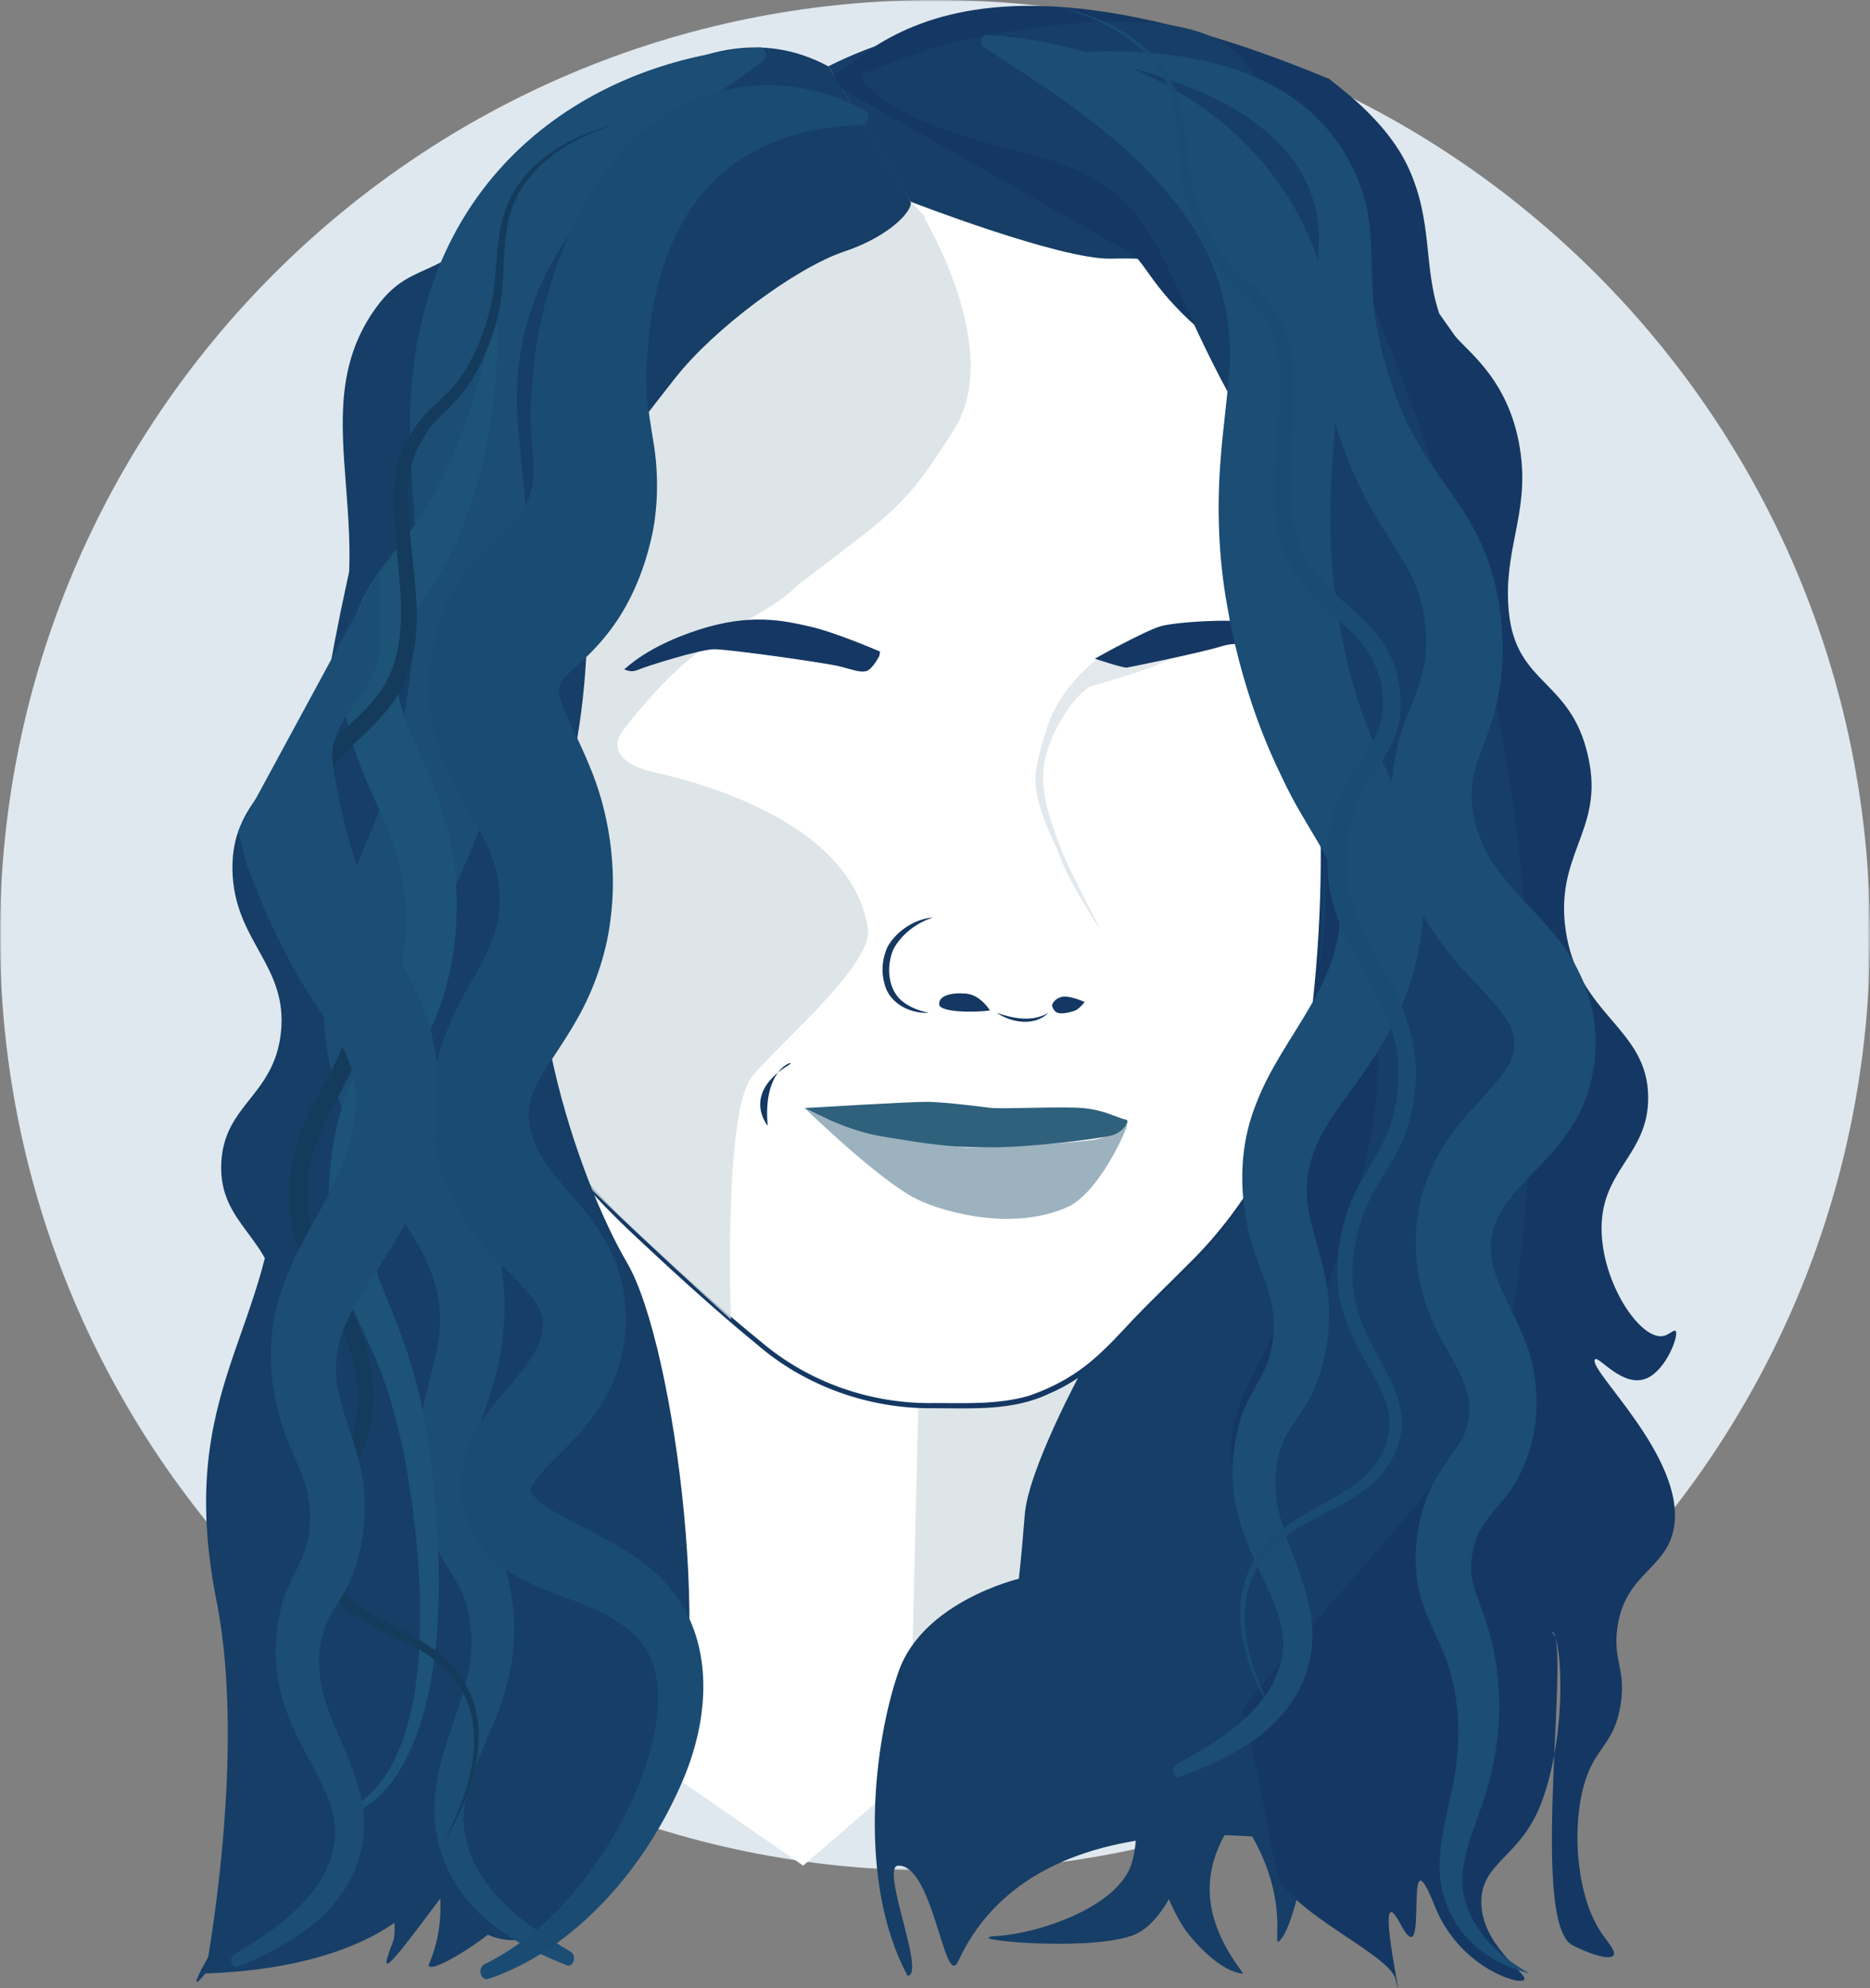 <?xml version="1.0" encoding="UTF-8"?>
<svg xmlns="http://www.w3.org/2000/svg" xmlns:xlink="http://www.w3.org/1999/xlink" id="Calque_1" viewBox="0 0 520.26 552.99">
  <rect x="0" y="0" width="520.26" height="552.99" fill="#808080" stroke="none"/>
  <defs>
    <mask id="mask" x="0" y="0" width="520.26" height="520.26" maskUnits="userSpaceOnUse">
      <g id="mask-2">
        <polygon id="path-1" points="0 0 520.26 0 520.26 520.26 0 520.26 0 0" style="fill: #fff; fill-rule: evenodd;"></polygon>
      </g>
    </mask>
  </defs>
  <g id="Page-1">
    <g id="Group-94">
      <g id="Group-3">
        <g style="mask: url(#mask);">
          <path id="Fill-1" d="M520.26,260.13c0,143.66-116.46,260.13-260.13,260.13S0,403.79,0,260.13,116.46,0,260.13,0s260.13,116.46,260.13,260.13" style="fill: #dfe8ef; fill-rule: evenodd;"></path>
        </g>
      </g>
      <g>
        <g>
          <g>
            <path d="M154.67,110.07l-18.33,86.18s8.42,66.37,9.16,74.79c.74,8.42,1.57,13.44,2.23,20.09s3.96,16.56,5.28,19.86,4.62,10.57,10.24,18.16c5.61,7.59,44.91,43.25,55.14,49.86,10.24,6.6,22.78,11.56,38.63,11.89,15.85.33,24.76,0,31.37-2.64,6.6-2.64,13.87-5.94,24.1-17.17,10.24-11.23,23.11-22.12,30.38-32.03,7.26-9.91,19.48-29.06,22.45-53.49,2.97-24.43,3.96-51.51,1.65-76.93-2.31-25.42,2.97-70.33,3.3-71.65s-13.54-48.87-14.2-50.19-40.28-48.54-40.28-48.54h-55.47l-42.26,14.2-30.38,26.08-23.77,24.1-9.25,7.43Z" style="fill: #fff;"></path>
            <polygon points="164.08 317.1 166.56 479.55 223.45 518.9 314.65 439.93 314.65 352.27 245.8 368.61 164.08 317.1" style="fill: #fff;"></polygon>
          </g>
          <polygon points="255.5 390.49 252.74 505.72 333.75 433.79 338.26 372.24 331.33 371.42 314.65 368.78 299.42 382.67 289.17 387.95 274.01 391.34 255.5 390.49" style="fill: #d5dee2; isolation: isolate; opacity: .8;"></polygon>
        </g>
        <path d="M154.67,110.07c.04-.07-18.09,86.63-18.01,86.14,4.02,29.16,8.38,66.15,11.61,95.07,1.92,13.49,7.26,26.54,15.4,37.49,7.15,8.38,15.56,15.7,23.61,23.22,7.87,7.14,15.83,14.2,24.08,20.9,13.43,11.55,30.91,17.67,48.6,17.35,8.74,0,17.73.45,26.19-1.99,4.93-1.67,9.75-4.01,14.01-7.02,5.82-4.06,10.48-9.32,15.33-14.49,4.93-5.13,10.07-10.04,15.05-15.06,17.4-16.96,30.12-40.29,33.68-64.4,3.19-24.54,4.12-49.45,2.37-74.15-.64-7.05-1-14.22-.91-21.31.24-18.24,1.65-36.4,3.88-54.49,0,0,.06-.36.06-.36,0-.05.03-.15.02-.15-.23-.95-.43-2.12-.72-3.12-4.07-15.38-8.5-30.79-13.14-46-.2-.87-.79-1.32-1.31-2.04,0,0-1.66-2.07-1.66-2.07-7.05-8.77-29.94-35.97-37.4-45.01,2.34.4-56.16.06-54.93.09,0,0-42.31,14.06-42.31,14.06.48-.37-30.5,26.04-30.36,25.91,0,0-23.86,24.02-23.86,24.02,0,0-9.27,7.4-9.27,7.4h0ZM154.67,110.07s9.22-7.46,9.22-7.46c-.02.02,23.69-24.19,23.68-24.19.12-.06,30.26-26.24,30.4-26.26.07-.02,42.22-14.33,42.29-14.35.07-.01,55.47-.06,55.55-.07,0,0,.24,0,.24,0l.16.19c7.71,9.15,30.35,36.19,37.52,44.93,0,0,1.68,2.07,1.68,2.07.56.68,1.29,1.51,1.51,2.41,4.9,16.14,9.78,32.31,13.9,48.67.12.44.17,1.08.05,1.56-2.49,21.5-4.25,43.22-3.53,64.86,2.16,24.77,2.36,49.73-.21,74.49-.54,5.26-1.06,10.69-2.12,15.9-2.38,12.3-7.25,24.02-13.56,34.8-1.82,3.07-3.75,6.08-5.79,9-8.09,11.81-19.25,20.95-29.02,31.23-2.38,2.53-4.9,5.26-7.36,7.72-5.1,5.02-11.01,9.38-17.64,12.16-9.84,4.67-21.09,3.97-31.69,3.94-17.89.3-35.85-6.03-49.38-17.77-8.26-6.74-16.21-13.83-24.08-21.01-8.11-7.6-16.51-14.93-23.71-23.44-10.6-13.93-15.64-31.42-16.73-48.61-1.39-14.15-3.11-28.19-4.84-42.28,0,0-5.16-42.25-5.16-42.25-.05-.1,18.64-86.11,18.64-86.22h0Z" style="fill: #143863;"></path>
        <path d="M230.45,18.45l22.87,37.64s41.52,16.1,55.63,15.85c14.12-.25,23.03,0,30.96,15.85,7.92,15.85,16.87,104.9,23.79,124.76,6.92,19.86,4.56,27.13,4.56,27.13,0,0-.71,22.47-1.08,27.06s-1.47,18.67-2.69,24.39c-1.22,5.72-4.73,19.98-10.33,29.79-5.6,9.8-13.07,21.34-20.82,29.09-7.75,7.75-32.67,31.81-32.67,31.81,0,0-14.58,26.91-15.57,39.46-.99,12.55-1.65,17.83-1.65,17.83,0,0-26.57,6.27-33.43,25.75-6.85,19.48-11.62,58.49,2.48,84.68,5.27-.18-7.84-30.56-2.57-30.64,9.9-.16,12.81,34.89,16.68,26.53,23.97-51.79,106.98-30.88,108.46-30.86,10.9-21.45,28.61-43.8,31.21-58.79,2.6-14.98,11.39-23.28,14.36-35.17,2.97-11.89,1.49-59.43-8.42-104.01-2.97-48.04-7.43-60.42-6.93-69.83.5-9.41,5.35-22.78-14.16-78.75-6.14-24.76-8.09-59.43-37.33-104.01-29.24-44.58-70.09-72.31-123.34-45.57Z" style="fill: #163e66;"></path>
        <path d="M314.65,492.6s6.93,34.34,16.18,45.57c9.25,11.23,15.05,10.73,15.05,10.73-7.78-10.4-16.48-26.63.25-46.25,16.73-19.62-31.48-10.05-31.48-10.05Z" style="fill: #163e66;"></path>
        <path d="M368.14,490.26s-6.11,42.31-11.72,49.07c-5.61,6.76,16.4-33.64-62.96-74.69,5.5-7.37,47.75-15.27,47.75-15.27l26.93,40.89Z" style="fill: #163e66;"></path>
        <path id="Fill-24" d="M404.7,93.32c3.81,4.74,15.82,12.75,18.42,33.2,2.13,16.75-4.94,26.62-3.36,43.48,2.01,21.42,18.31,18.56,22.51,42.58,3.26,18.63-9.6,25.47-6.7,45.99,3.41,24.08,22.88,27.1,22.98,46.64.08,16.54-13.84,20.19-12.93,38.1.76,14.76,11.11,29.67,17.24,28.25,1.65-.38,2.93-1.94,3.35-1.31.88,1.3-2.72,10.88-8.14,13.14-6.68,2.79-13.53-6.68-14.36-5.26-1.81,3.1,25.25,27.27,22.02,46.64-1.98,11.87-13.8,12.72-15.8,28.25-1.16,9.03,2.5,11.34.96,21.02-1.93,12.07-7.5,11.45-10.53,23.65-3.06,12.31-1.5,30.25,5.27,40.07,1.58,2.29,3.8,4.67,3.35,5.91-.69,1.89-7.06-.34-11.49-2.63-12.57-6.49.48-90.48-6.22-87.05,3.11-1.94,5.3,26.75-2.39,47.3-5.73,15.31-16.68,16.52-16.76,27.59-.09,12.04,12.79,19.93,11.97,21.68-.89,1.9-18.1-3.23-24.9-20.37-9.47-23.88-.97,21.19-9.58,4.93-8.16-15.4,1.97,28.62-1.36,15.29-1.75-7.02-31.01-19.19-33.2-30.12-1.7-8.47-6.19-34.34-8.77-42-4.86-14.43,7.74-25.89,5.75-46.48-1.5-15.47-9.05-13.59-9.58-26.77-.75-18.96,14.55-30.53,18.91-56.5,1.02-6.06,1.52-12.01,1.52-12.01.84-11.73-.71-19.36,1.83-47.77,2.35-26.23,3.95-23.54,4.07-37.77.11-12.09-1.05-13.95-4.55-54.86-1.33-15.5-1.33-17.15-2.27-22.17-3.5-18.51-7.91-19.64-11.13-35.64-3.93-19.53,1.17-25.28-4.19-35.48-3.89-7.39-6.69-4.58-17.84-15.77-10.93-10.97-10.75-16.19-17.24-18.39l-84.51-48.04c7.52,11.3,21.91-49.03,142.92,1.39.66,1.01,15.6,10.69,22.02,24.96,6.71,14.93,3.97,26.96,8.44,40.26l4.26,6.03Z" style="fill: #143863; fill-rule: evenodd;"></path>
        <path d="M259.67,13.19s69.5-18.52,86.41,3.8c16.92,22.33,107.99,182.43,71.58,367.05-3.73,18.94-75.61,88.32-79.41,103.92-3.8,15.6-9.99,46.06-23.61,50.52-13.62,4.46-49.12.74-37.31,0s33.1-7.99,37.31-19.59c4.21-11.61-.97-43.55-.97-43.55,0,0,83.95-146.27,67.6-193.49-16.35-47.22-5.95-115.57-34.18-163.12-28.23-47.55-20.85-66.2-63.54-76.56s-44.18-21.51-44.18-21.51l20.31-7.48Z" style="fill: #163e66;"></path>
        <path d="M223.85,308.19s20.76,20.18,31.16,25.3c8.22,4.04,27.62,9.04,42.64,1.94,8.09-4.46,14.88-19.04,16.03-22.67,0,0-4.97,3.68-9.76,4.34-4.79.66-32.19,2.64-35.99,1.98-3.8-.66-31.95-5.61-33.06-6.11s-6.4-2.15-11.02-4.79Z" style="fill: #9db2bf;"></path>
        <path d="M276.02,308.19c4.71.25,19.32-.5,25.26,0s9.86,2.85,11.97,3.22c1.4.25-.84,3.4-3.6,4.29-2.77.89-22.05,3.44-34.9,3.44s-21.02-1.79-27.7-2.78c-6.69-.99-12.96-2.97-23.2-8.17,0,0,28.52-1.73,33.84-1.73s18.33,1.73,18.33,1.73Z" style="fill: #2f617c;"></path>
        <path d="M259.67,255.19c-4.56,1.35-8.91,4.68-11.13,8.86-1.79,4.19-1.66,9.75,1.34,13.33,2.09,2.33,5.25,3.66,8.55,4.31-5.12.33-10.94-2.53-12.33-7.94-.98-3.47-.69-7.18.85-10.46,2.5-4.4,7.68-7.82,12.72-8.09h0Z" style="fill: #153860;"></path>
        <path d="M275.4,281.04s-2.5-4.31-6.64-4.68c-4.14-.37-7.6.59-7.48,2.96.12,2.37,10.4,2.31,14.12,1.72Z" style="fill: #143863;"></path>
        <path d="M277.34,281.69c4.62,1.65,9.92,2.65,14.36,0-3.8,3.83-10.29,2.84-14.36,0h0Z" style="fill: #153860;"></path>
        <path d="M292.7,279.74c-.15-.6,1.3-2.73,3.87-2.54,2.57.2,5.19,1.52,5.19,1.52,0,0-1.48,1.87-2.57,2.31s-4.04,1.29-5.33.49c-.57-.35-1.01-1.19-1.16-1.79Z" style="fill: #143863;"></path>
        <path d="M219.61,296.1c2.31-1.46-7.63.33-6.01,17.03,0,0-7.56-8.82,6.01-17.03Z" style="fill: #143863;"></path>
        <path d="M257.13,60.62s22.1,36.42,8.49,58.53c-13.85,22.12-16.51,22.78-43.25,43.25-13.12,12.74-24.9,9.91-48.7,40.28-6.51,8.3,5.66,11.47,7.26,11.85,7.3,1.72,55.76,11.92,60.59,43.95.97,10.21-24.25,31.22-32.27,40.94-8.02,9.72-5.9,67.59-5.9,67.59,0,0-49.43-44.93-50.65-48.82-1.22-3.89-31.04-22.87-35.66-47.17-4.62-24.3,18.59-43.13,19.32-46.77s3.14-28.51,3.14-28.51l3.71-31.68,4.17-19.63,5.36-25.22,38.78-27.01,32.32-23.82,27.22-14.82,6.32,6.8-.24.24Z" style="fill: #d5dee2; isolation: isolate; opacity: .8;"></path>
        <path d="M230.45,18.45s21.96,35.66,22.87,37.64c.91,1.98-5.12,9.41-18.45,13.87-13.33,4.46-36.11,21.3-47.01,35.17-10.9,13.87-24.76,31.7-25.26,37.64-.5,5.94,5.45,48.54-8.42,87.66-13.87,39.13,6.93,98.07,20.31,120.85,13.37,22.78,25.2,114.79,10.65,143.44-42.84,84.38-64.29,22.77-65.78,29.11s-18.17,23.58-62.25,25.07c0,0,11.68-60.61,3.15-103.53-11.97-60.27,16.66-74.77,17.16-123.81s14.36-184.74,44.58-234.27S193.8-1.36,230.45,18.45Z" style="fill: #163e66;"></path>
        <path d="M244.82,181.22s-12.2-5.29-19.32-6.92c-7.43-1.7-16.67-3.8-31.04.83-14.36,4.62-20.14,10.57-20.8,11.06,1.49.5,2.15.83,4.13,0,1.98-.83,16.84-5.61,20.97-5.61s30.87,3.76,34.96,4.79c3.43.87,5.32,1.67,7.14,1.33,1.82-.34,3.8-4.3,3.8-4.3l.17-1.17Z" style="fill: #143863;"></path>
        <path d="M310.53,179.71c-10.26,5.81-16.92,15.55-18.97,21.88-4.1,12.65-3.57,15.21-3.4,17.27.68,7.01,5.86,17.09,6.2,17.94,1.37,4.1,2.91,7.01,5.64,11.79,2.91,5.13,5.81,9.74,5.98,9.57,0,0-2.56-4.79-6.49-12.82-1.88-3.76-3.25-6.49-3.93-8.38-3.76-9.4-6.22-17.09-5.03-24.78.85-5.81,6.32-17.09,12.65-21.19,5.64-1.71,38.12-10.6,17.26-10.77-3.76-1.71-5.98,1.03-9.74-.68h0l-.17.17Z" style="fill: #b8c6d1; isolation: isolate; opacity: .4;"></path>
        <path d="M304.58,183.21s14.2-7.92,18.49-9.08c4.29-1.16,21.13-2.31,27.9-.66,6.77,1.65,11.89,3.96,11.89,3.96l-1.16,4.46s-5.12-.66-8.25-.99-7.76-2.97-13.54-1.16c-5.78,1.82-25.42,5.78-26.42,5.94s-8.92-2.48-8.92-2.48Z" style="fill: #143863;"></path>
        <path id="Fill-38" d="M274.6,9.7c44.5,2.78,95.19,29.64,97.29,91.88.18,6.59-.23,13.73-.72,20.29-1.11,14.03-1.69,26.55-.05,40.22.83,7.94,2.22,16.12,4.11,23.7,1.28,5.12,2.77,10.09,4.64,14.96,2.9,7.83,7.11,15.59,10.66,23.79,6.69,14.69,7.06,31.09,2.46,46.8-2.85,10.05-8.45,19.82-13.78,27.25-8.23,11.87-18.04,21.92-15.1,38.19,1.62,9.05,5.83,18.35,5.67,28.35-.01,7.76-1.38,15.34-4.62,22.22-2.7,5.85-6.28,8.98-8.37,14.15-2.55,6.68-2.51,13.88-.38,21.29,2.24,8.04,6.86,17.03,8.27,26.3,2.73,16.96-7.03,29.76-18.68,36.75-5.66,3.56-11.78,6.22-17.81,8.34-.79.28-1.62-.28-1.85-1.25-.21-.9.16-1.84.85-2.19,11.12-5.97,28.26-15.71,29.76-32.11,1.07-17.98-20.56-32.21-12.07-63.05,2.37-8.74,8.51-13.93,9.2-22.81.16-1.13.22-2.37.28-3.49.21-6.47-1.83-11.3-4.08-17.47-5.42-13.84-6.59-30.17-.98-44.36,7.41-20.01,25.28-34.12,23.45-57.46-1.45-11.55-9.32-19.09-16.15-33.92-2.87-5.86-5.44-12.04-7.64-18.35-3.26-9.41-5.82-19.23-7.54-29.19-2.43-13.47-2.94-27.6-1.78-41.31.51-6.95,1.62-15.07,2.21-22.01,1.84-18.53-4.03-35.34-14.57-48.55-8.67-11.2-19.27-19.98-30.55-28.12-2.96-2.06-6.6-4.73-9.64-6.64-4.33-3-8.83-5.63-13.28-8.69-.77-.47-1.07-1.66-.64-2.58.3-.64.86-.99,1.42-.95" style="fill: #1b4d75; fill-rule: evenodd;"></path>
        <path id="Fill-40" d="M296.64,14.7c28.57-1.98,70.76,1.48,82.82,39.92,2.67,9.11,1.84,19.1,2.53,28.06.27,3.79.84,7.59,1.58,11.27,1.17,5.35,2.65,10.33,4.45,15.4,3.05,8.62,7.47,16.07,12.43,23.1,2.84,4.1,6.11,8.47,8.63,12.92,2.59,4.4,4.8,9.46,6.23,14.62,1.48,5.23,2.31,10.69,2.61,16.17l.16,3.26c-.04,2.05-.02,4.79-.24,6.79-.4,5.58-1.77,11.62-3.43,16.4-1.32,3.9-2.65,7.03-3.46,9.53-3.13,8.82-1.07,18.35,3.25,26,3.84,6.8,10.93,13.25,16.5,19.7,9.49,10.45,15.66,24.76,12.33,41.1-5.61,28.42-35.36,31.66-26.64,56.44,3.07,8.01,8.38,15.91,10.17,25.22,2.54,12.15-.08,25.59-6.94,34.76-4.12,5.58-8.68,8.96-9.88,16.28-1.11,5.75-.16,8.57,1.93,14.39,1.15,3.18,2.48,6.88,3.39,10.75.68,2.79,1.23,5.97,1.54,8.86,1.5,12.37-.38,25.32-4.37,36.63-4.76,13.45-9.05,22.73-.31,35.09,3.64,5.01,8.57,8.63,13.53,11.52-5.51-1.46-11.04-3.86-15.86-8.36-4.98-4.68-8.69-11.88-9.04-19.93-.39-11.05,3.82-20.89,4.79-31.44.82-7.66.33-15.42-1.48-22.78-1.25-4.83-3.12-8.9-5.31-13.56-1.49-3.2-2.84-6.6-3.7-10.22-1.86-8.35-1.03-16.6,1.49-24.32,1.59-5.08,5.12-10.43,7.49-13.62,1.89-2.63,3.11-4.5,3.77-6.2,1.35-3.45,1.59-7.83.54-11.39-1.74-5.69-4.52-9.35-7.41-15.04-4.1-7.62-6.98-16.99-6.84-26.35-.23-14.72,6.57-27.4,15.03-36.49,3.72-4.23,7.91-8.24,10.56-12.63,2.41-3.76,2.46-8.73-.01-12.44-2.57-4.26-6.68-8.2-10.32-12.16-6.88-7.17-15.14-17.81-18.73-29.49-4.38-12.99-4.6-28.65.26-41.21,2.65-7.36,5.22-11.78,5.92-18.98l.04-.92.11-1.84c0-3.51-.31-7.17-.97-10.54-.29-1.01-.6-2.47-.95-3.45l-.3-.84c-.21-.56-.36-1.14-.61-1.71l-.76-1.72c-.13-.29-.24-.58-.39-.87-3.82-7.54-8.38-13.25-12.84-21.81-8.56-16.32-13.51-35.58-13.69-55.11-.11-6.85.95-13.85.64-20.07-3.23-34.23-47.61-44.01-70.25-48.73" style="fill: #1b4d75; fill-rule: evenodd;"></path>
        <path id="Fill-58" d="M294.92,2.14c14.03,2.79,28.62,11.01,32.89,25.4,2.46,8.23,1.89,17.15,4.21,25.29,1.38,5.41,3.63,10.59,6.46,15.4,2.85,5.08,6.79,8.52,11.21,12.38,4.31,4.13,7.66,9.64,9.24,15.38,1.46,5.73,1.25,11.75,1.04,17.57-.56,16.06-4.58,34.63,7.46,47.56,3.61,4.09,8.17,7.51,12.41,11.74,4.35,4.23,7.92,9.81,9.11,15.84,1.28,6.04,1.03,12.68-1.76,18.3-2.63,5.31-6.4,9.51-8.86,14.67-2.31,4.82-3.52,10.15-3.85,15.55-.9,11.21,3.87,21.26,9.5,30.88,9.14,15.23,13.11,29.43,7.14,46.84-2.4,6.87-7.12,12.66-10.21,19.07-2.39,4.89-3.76,10.31-4.42,15.69-.61,5.4-.07,10.85,1.65,16.03,1.7,5.21,4.51,10.05,7.25,15.16,3.24,5.82,5.9,12.87,4,19.6-1.33,5.15-4.54,9.82-8.69,13.11-4.69,3.78-10.04,6.21-15.06,8.89-10.66,5.25-18.52,12.86-19.23,25.21-.7,11.4,4.14,22.34,9.67,32.12-6.08-9.62-11.4-20.57-11.04-32.19.12-8.88,4.73-17.38,11.99-22.58,6.79-5.18,15.39-8.3,21.76-13.68,5.1-4.25,8.49-10.81,7.68-17.44-.54-4.06-2.34-7.65-4.35-11.3-2.75-4.92-5.83-9.98-7.79-15.63-3.6-9.92-2.68-20.93.77-30.74,2.36-6.84,6.94-12.75,10.01-19.13,2.34-4.9,3.48-10.27,3.85-15.66,1.47-18.79-11.09-30.2-17.09-46.73-4.06-11.4-3.32-24.27,1.88-35.24,2.46-5.19,6.42-9.71,8.91-14.63,4.51-9.66,1.4-21.3-6.3-28.65-3.83-3.93-8.5-7.5-12.47-12.07-8.55-9.36-10-21.76-9.19-33.72.3-5.77.9-11.45,1.27-17.09.33-6.79.83-13.84-1.86-20.21-1.76-3.69-3.75-7.26-6.76-10.14-4.19-3.74-8.75-8.18-11.41-13.3-2.84-5.12-5.08-10.58-6.35-16.28-2.1-8.47-1.2-17.1-3.35-25.42-3.72-14.1-17.76-22.44-31.3-25.84" style="fill: #1a4b72; fill-rule: evenodd;"></path>
        <path id="Fill-24-2" data-name="Fill-24" d="M234.87,25.63l-45.69,4.05-52.83,72.72s-28.48,92.12-30.71,97.03-8.17,87.63-8.17,87.63l23.36,141.94,20.2,40.86c0,6.69,12.05,12.74,14.15,24.55.1.57.28,1.73.14,3.23-.79,8.37-10.42,14.24-11.5,12.82-.83-1.09,4.33-5.19,4.16-10.98-.21-7.28-8.63-10.22-21.62-19.41-13.84-9.79,10.61,40.44,6.15,28.09-4.5-12.46-1.46-23.72-3.52-24.02-2.17-.32-7.64,11.87-5.51,22.77,1.61,8.26,6.2,8.64,6.56,15.33.52,9.59,3.05-5.47,3.34,3.88.31,9.85-6.06,8.92-7.02,10.9-1.02,2.09-2.23-18.7-5.14-28.27-2.94-9.69,1.08,24.53-1.86,15.09-2.28-7.3-9.15-3.9-15.8-13.64-6.18-9.04-4.44-18.11-10.03-20.34-3.45-1.38-3.59,15.87-11.07,26.35-11.72,3.08-35.45,45.3-25.34,32.69.33-1.19,12.88-21.54,12.13-42.98,3.71-15.65,12.02-22.82,6.74-38-6.53-18.79-12.36-33.73-12.68-47.86-3.43-16.7,15.47-34.24,14.1-57.34-1.11-18.61-16.62-21.73-15.85-39.18.72-16.39,14.62-18.64,16.58-36.21,2.12-19.05-13.2-25.5-13.47-45.55-.25-19.26,13.77-23.1,24.6-47.51,19.61-44.2-5.86-77.8,14.61-107.65,10.33-15.07,17.39-7.32,34.59-26.58,22-24.62,72.27-23.27,88.6-39.35" style="fill: #163e66; fill-rule: evenodd;"></path>
        <path d="M94.5,480.17s18.5,50.34,14.82,59.91-2.71,9.25,12.41-11.02c15.12-20.27,27.39-48.88,27.39-48.88h-54.62Z" style="fill: #163e66;"></path>
        <path d="M76.92,454.01s59.82,51.71,42.48,92.15c-2.41,5.63,33.38-15.58,35.85-33s-78.33-59.16-78.33-59.16Z" style="fill: #163e66;"></path>
        <path id="Fill-38-2" data-name="Fill-38" d="M211.39,13.2c.56-.04,1.13.34,1.42,1.05.43,1.01.12,2.32-.64,2.84-4.45,3.37-8.95,6.27-13.28,9.57-3.04,2.1-6.68,5.04-9.64,7.31-11.28,8.96-21.88,18.63-30.55,30.96-10.55,14.54-16.42,33.04-14.57,53.45.59,7.63,1.7,16.58,2.21,24.23,1.16,15.09.65,30.65-1.78,45.48-1.72,10.96-4.28,21.77-7.54,32.13-2.19,6.94-4.77,13.75-7.64,20.2-6.83,16.33-14.69,24.63-16.15,37.34-1.84,25.7,16.03,41.24,23.45,63.27,5.61,15.63,4.44,33.6-.98,48.84-2.25,6.79-4.29,12.11-4.08,19.23.06,1.24.12,2.61.28,3.85.68,9.78,6.82,15.49,9.2,25.12,8.48,33.95-13.15,49.62-12.07,69.42,1.5,18.06,18.64,28.79,29.76,35.36.69.39,1.06,1.42.85,2.41-.23,1.07-1.06,1.68-1.85,1.38-6.03-2.34-12.16-5.26-17.81-9.19-11.65-7.7-21.4-21.79-18.68-40.46,1.41-10.2,6.03-20.1,8.27-28.95,2.14-8.16,2.17-16.08-.38-23.44-2.09-5.7-5.67-9.14-8.37-15.58-3.24-7.57-4.61-15.91-4.62-24.46-.16-11.01,4.05-21.25,5.67-31.21,2.94-17.92-6.87-28.98-15.1-42.05-5.33-8.19-10.93-18.94-13.78-30.01-4.6-17.29-4.23-35.35,2.46-51.53,3.55-9.03,7.76-17.57,10.66-26.19,1.87-5.36,3.37-10.83,4.64-16.47,1.89-8.35,3.28-17.36,4.11-26.1,1.64-15.05,1.06-28.83-.05-44.28-.49-7.22-.9-15.08-.72-22.34,2.1-68.52,52.79-98.1,97.29-101.16" style="fill: #1b4d75; fill-rule: evenodd;"></path>
        <path id="Fill-44" d="M239.79,34.8c-34.78.9-56.95,21.04-59.74,64.39-.24,3.46-.29,6.97-.09,10.37.21,3.73,1.16,9.12,1.79,13.1,1.52,8.75,1.46,19.03-.72,27.83-2.2,9.21-5.95,17.85-11.38,24.95-4.33,5.71-7.88,8.46-11.99,12.4-.93.91-1.27,1.32-1.64,1.83,0,.04-.06-.03-.06.08,0,.08-.02.15-.05.22-.08.17-.14.31-.16.52-.12.45-.23.9-.26,1.34-.21,1.22.96,4.37,1.75,6.19,2.12,4.85,4.31,9.05,6.63,14.68,5.56,12.92,7.97,28.7,5.94,43.31-1.15,9.61-4.72,19.5-9.12,27.21-2.05,3.68-4.16,6.86-6.01,9.69-2.83,4.42-5.61,8.23-6.93,12.62-2.33,8.35,2.15,16.18,7.4,22.28,3.97,4.75,9.66,11.01,12.86,16.65,7.47,12.03,8.14,29.03,1.66,41.9-2.82,5.87-7.27,11.2-11.12,15.15-3.76,4.13-8.66,7.99-10.81,12.32,0,.05,0,.11-.04.17,0,.06.02.11,0,.17-.02.05-.04.1-.01.15-.13.19.26.91.45,1.26.28.29.43.63.76.91l.48.5c1.47,1.38,3.64,2.84,6.05,4.2,7.62,4.29,17.44,8.34,25.06,14.68,17.3,13.75,18.55,36.77,10.12,57.78-10.79,26.4-31.29,48.89-54.73,56.74-.94.31-1.9-.36-2.16-1.5-.24-1.06.22-2.14,1.03-2.55,10.69-5.23,20.06-13.49,27.83-23.72,7.59-9.86,14.14-21.57,17.89-34.16,3.12-10.94,4.6-23.68-2.48-32.18-10.31-11.46-26.54-11.42-38.91-20.91-4.47-3.44-8.19-8.56-9.76-14.8-6.47-28.12,24.38-37.92,21.55-54.24-.39-2.01-2.11-4.58-3.55-6.25-2.89-3.46-5.79-6.06-9.25-9.74-9.15-9.21-16.56-21.98-17.73-37.12-1.64-15.74,4.16-29.09,11.34-41.1,5.2-8.81,8.62-16.99,6.9-27.26-1.51-9.67-7.19-16.55-11.56-25.11-6.82-12.48-9.84-27.98-5.77-43.2,1.07-4.49,2.94-8.96,5.14-12.85,2.24-3.86,5.75-8.02,8.52-10.63,2.35-2.37,6.95-5.99,8.54-8,1.45-1.68,2.63-3.81,3.5-6.08.83-2.34,1.4-3.89,1.47-6.8.07-1.99-.23-5.34-.5-9.51-1.96-30.04,8.47-64.81,28.69-83.97,14.07-13.46,33.36-17.82,50.56-13.29,4.59,1.2,9.13,2.86,13.37,5.23.9.5,1.3,1.8.88,2.9-.3.8-.95,1.27-1.62,1.27" style="fill: #1a4b72; fill-rule: evenodd;"></path>
        <path id="Fill-46" d="M138.34,91.64c.39,23.84-5.08,49.94-16.65,69.08-4.5,7.75-10.03,13.93-11.03,23.5-1.28,10.35,2.91,17.97,6.77,26.79,3.91,8.58,7.61,18.73,8.91,29.2,2.08,16.36-.28,33.69-7.21,47.34-3.88,8.04-8.58,14.65-12.04,22.45-3.98,8.72-5.67,19.03-5.14,29.28.36,11.03,5.12,19.99,8.83,29.8,1.69,4.29,3.15,8.86,4.49,13.44,1.16,4.23,2.37,9.74,3.21,14.1l1.12,7.16c3.51,28.04,5.44,68.22-9.59,90.49-2.44,3.55-5.38,6.41-8.55,8.44-.37.24-.82.02-.99-.5-.17-.49-.02-1.08.31-1.34,12.03-9.34,15.66-29.31,16.06-47.15.36-16.06-1.36-32.21-4.18-47.78-1.18-6.15-2.95-13.37-4.83-19.12-4.18-13.37-11.61-23.76-14.85-38.11-3.01-15.46-1.45-32.66,4.21-46.63,3.35-8.56,7.99-15.9,11.38-23.8,4.54-10.23,5.41-22.49,3.32-33.92-2.01-12.25-8.92-23.04-13.11-35.41-3.64-10.44-4.17-22.34-1.3-33.3,1.56-6.16,4.56-12.1,7.85-16.54,5.14-6.89,9.73-11.78,14.01-19.17,8.18-14.02,13.69-31.09,17.52-48.61.12-.56.55-.87.95-.7.32.14.52.54.53.98" style="fill: #1d5377; fill-rule: evenodd;"></path>
        <path id="Fill-58-2" data-name="Fill-58" d="M172.19,34.32c-13.46,3.73-27.28,12.42-30.66,26.61-1.94,8.37-.83,16.97-2.72,25.5-1.13,5.73-3.23,11.24-5.95,16.43-2.54,5.18-6.99,9.73-11.08,13.58-2.93,2.96-4.84,6.57-6.5,10.31-2.54,6.43-1.86,13.47-1.36,20.25.51,5.62,1.25,11.29,1.69,17.05,1.11,11.94-.03,24.37-8.35,33.94-3.86,4.66-8.43,8.35-12.17,12.37-7.51,7.54-10.34,19.25-5.59,28.8,2.61,4.86,6.68,9.28,9.27,14.41,5.47,10.84,6.52,23.68,2.75,35.18-5.59,16.68-17.86,28.4-15.93,47.14.5,5.38,1.77,10.73,4.23,15.57,3.23,6.31,7.95,12.09,10.48,18.87,3.69,9.73,4.89,20.71,1.53,30.72-1.82,5.7-4.77,10.84-7.4,15.82-1.93,3.7-3.63,7.33-4.07,11.4-.65,6.66,2.9,13.12,8.11,17.25,6.5,5.22,15.18,8.12,22.09,13.14,7.39,5.02,12.2,13.4,12.55,22.28.65,11.6-4.39,22.69-10.24,32.45,5.29-9.91,9.86-20.97,8.88-32.35-1.01-12.32-9.07-19.74-19.85-24.73-5.09-2.55-10.49-4.85-15.28-8.51-4.23-3.18-7.56-7.77-9.01-12.89-2.06-6.68.42-13.8,3.51-19.69,2.62-5.17,5.31-10.08,6.87-15.33,1.59-5.22,1.99-10.69,1.25-16.07-.8-5.36-2.3-10.75-4.81-15.58-3.25-6.33-8.11-12-10.68-18.81-6.4-17.26-2.78-31.55,5.99-47,5.39-9.75,9.91-19.92,8.73-31.11-.46-5.39-1.81-10.69-4.23-15.45-2.59-5.1-6.46-9.21-9.22-14.45-2.92-5.55-3.34-12.19-2.21-18.25,1.05-6.06,4.48-11.72,8.72-16.06,4.14-4.33,8.61-7.87,12.12-12.05,11.71-13.22,7.24-31.69,6.28-47.73-.36-5.82-.71-11.83.6-17.59,1.43-5.77,4.65-11.37,8.85-15.6,4.32-3.97,8.18-7.51,10.9-12.65,2.71-4.88,4.83-10.11,6.07-15.55,2.12-8.2,1.32-17.1,3.58-25.39,3.91-14.48,18.29-23.07,32.25-26.2" style="fill: #143b5b; fill-rule: evenodd;"></path>
        <path id="Fill-38-3" data-name="Fill-38" d="M105.33,159.13c.5,6.57.48,13.84.31,20.41-.42,14.07-15.26,20.1-12.95,33.68,1.23,7.89,3.01,15.99,5.28,23.47,1.53,5.05,3.27,9.94,5.38,14.71,3.28,7.67,7.87,15.22,11.82,23.23,7.41,14.34,8.59,30.71,4.77,46.62-2.35,10.18-7.46,20.21-12.41,27.9-7.63,12.26-16.93,22.79-13.19,38.89,2.06,8.96,6.73,18.04,7.07,28.04.37,7.76-.62,15.39-3.51,22.42-2.4,5.98-5.83,9.28-7.66,14.55-2.22,6.8-1.82,13.99.68,21.28,2.64,7.92,7.7,16.67,9.56,25.85,3.56,16.8-5.55,30.07-16.84,37.63-5.47,3.84-11.46,6.79-17.38,9.21-.78.32-1.63-.2-1.91-1.16-.26-.89.07-1.84.74-2.23,10.82-6.51,27.45-17.09,28.14-33.55.18-18.01-22.12-31.16-15.18-62.37,1.94-8.85,7.81-14.34,8.06-23.24.11-1.13.1-2.38.11-3.5-.11-6.47-2.39-11.2-4.94-17.25-6.1-13.56-8.07-29.8-3.17-44.26,6.42-20.35,23.57-35.32,20.58-58.55-2.02-11.46-10.25-18.6-17.8-33.08-3.16-5.71-6.03-11.76-8.53-17.95-3.72-9.24-3.86-8.88-6.06-18.74" style="fill: #1b4d75; fill-rule: evenodd;"></path>
      </g>
    </g>
  </g>
</svg>
